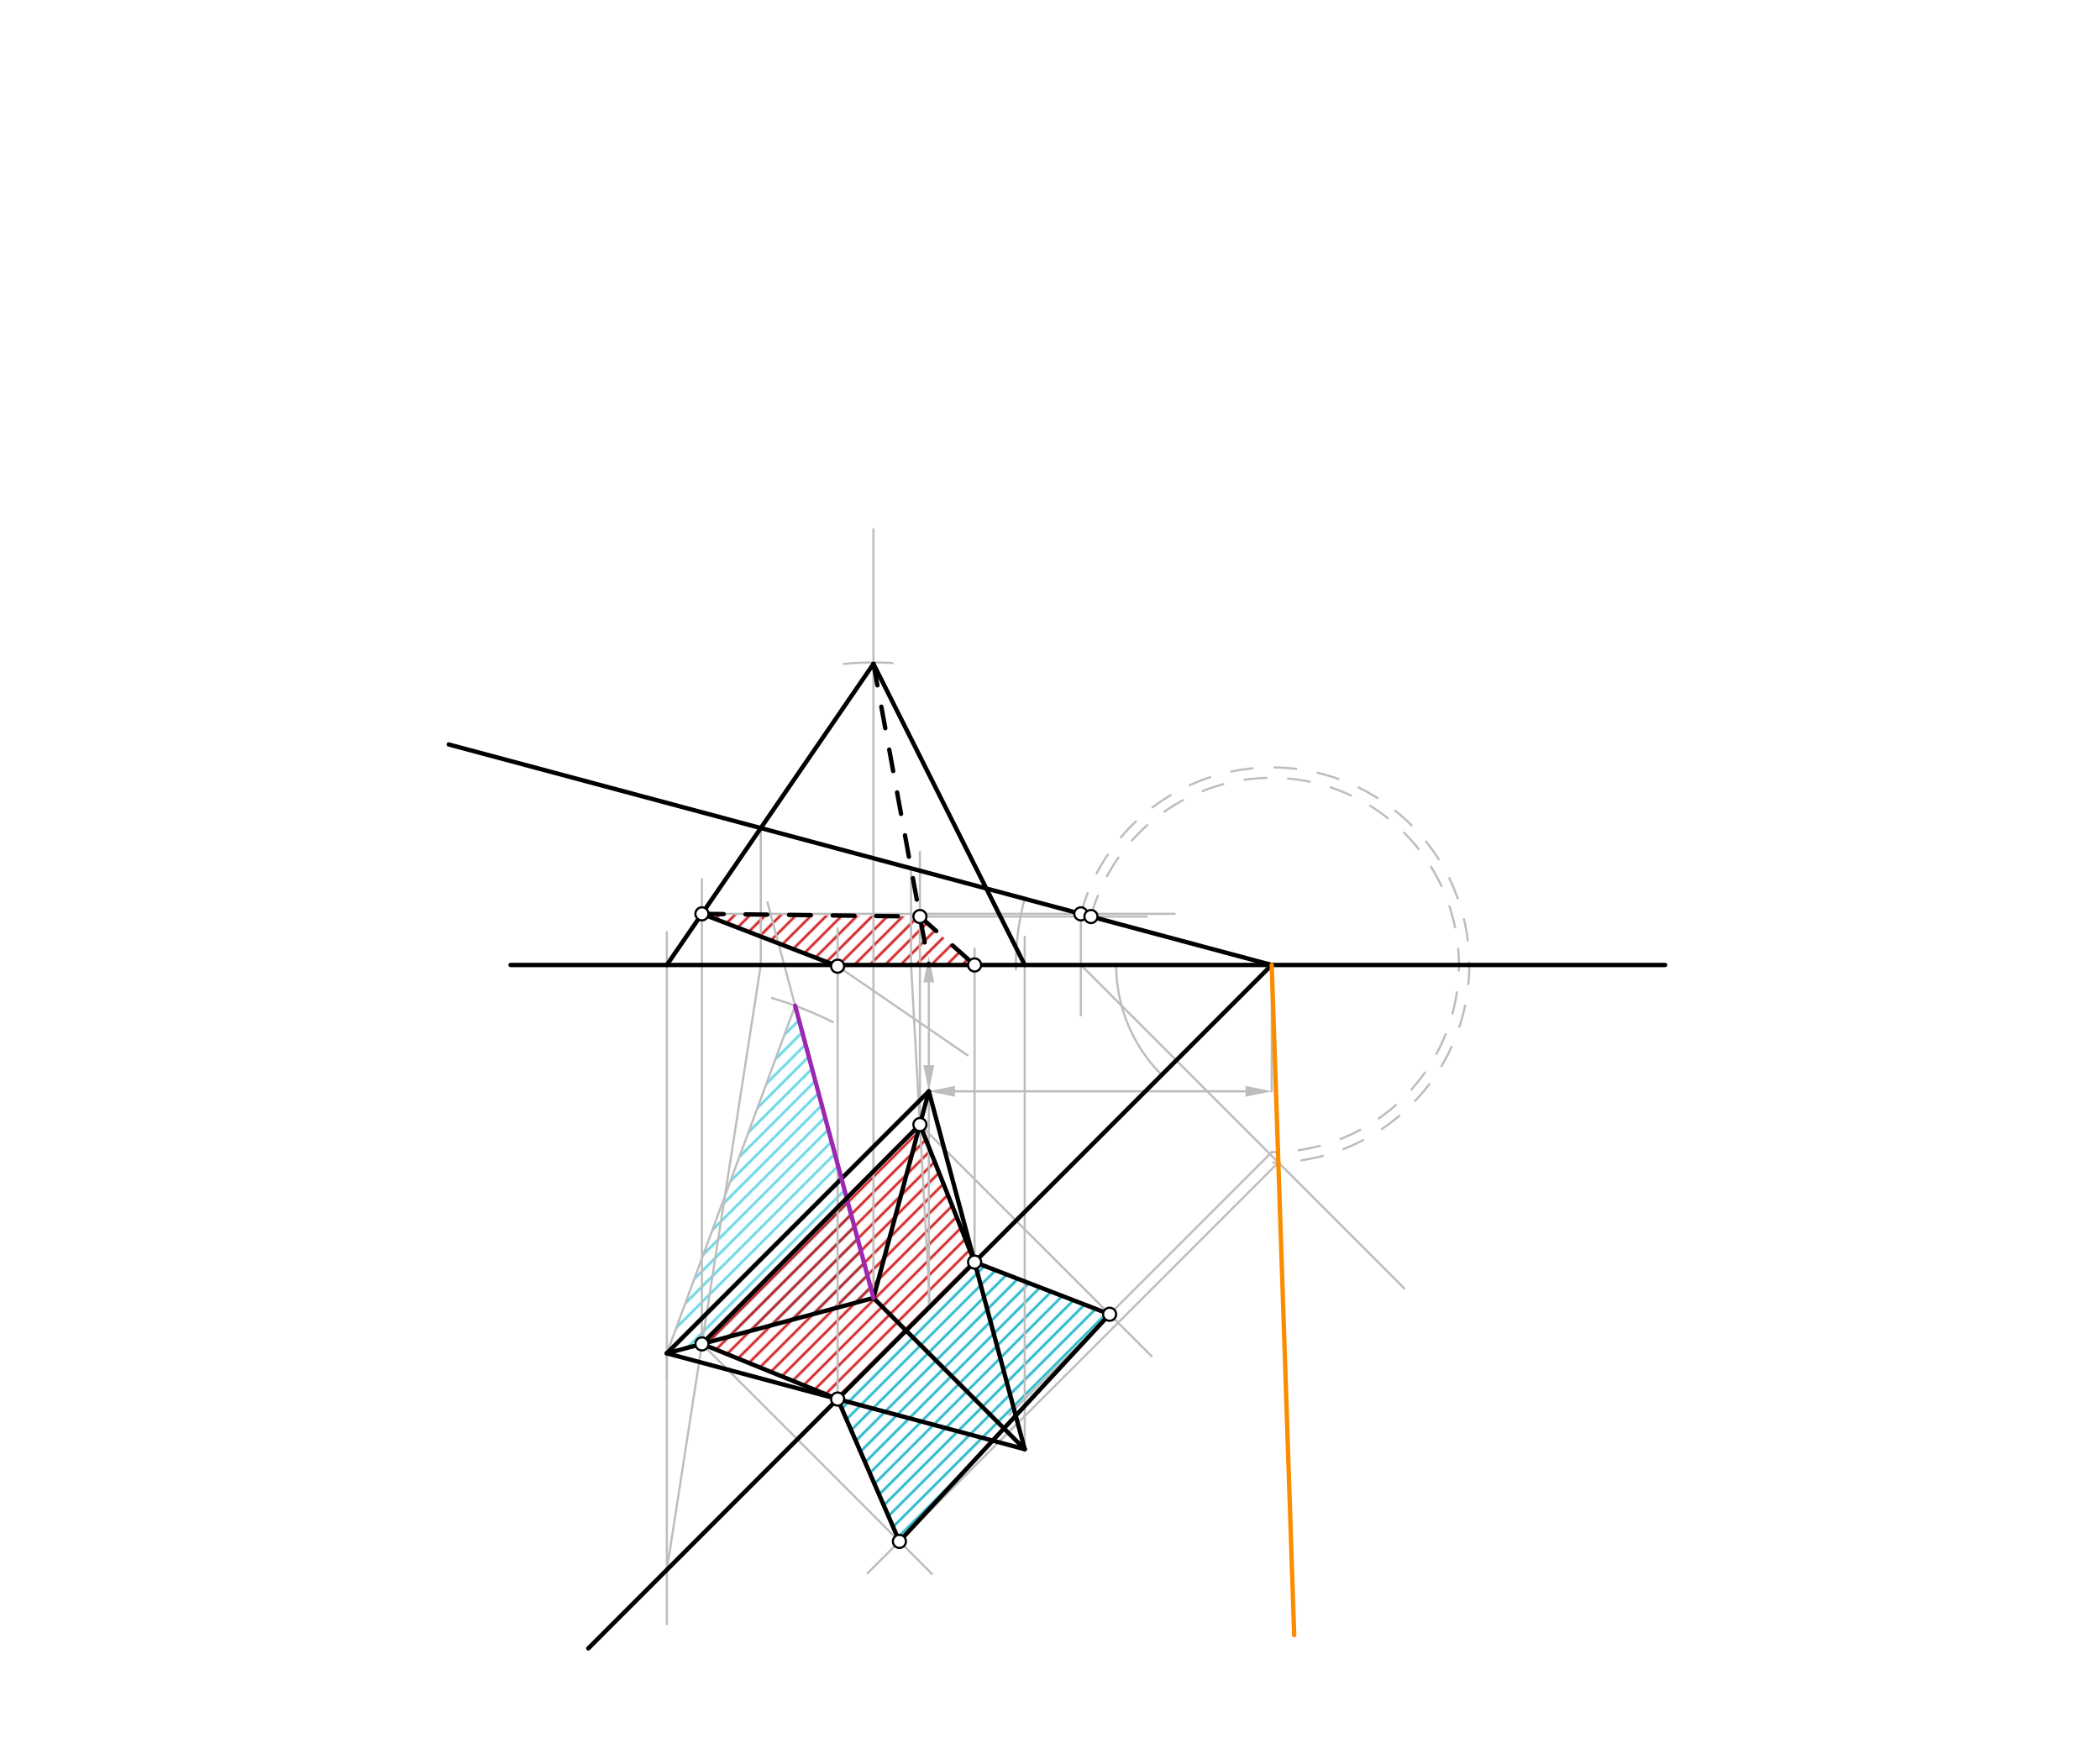 <svg xmlns="http://www.w3.org/2000/svg" class="svg--816" height="100%" preserveAspectRatio="xMidYMid meet" viewBox="0 0 964 800" width="100%"><defs><marker id="marker-arrow" markerHeight="16" markerUnits="userSpaceOnUse" markerWidth="24" orient="auto-start-reverse" refX="24" refY="4" viewBox="0 0 24 8"><path d="M 0 0 L 24 4 L 0 8 z" stroke="inherit"></path></marker></defs><g class="aux-layer--949"><g class="element--733"><defs><pattern height="5" id="fill_104_7a6l5v__pattern-stripes" patternTransform="rotate(-45)" patternUnits="userSpaceOnUse" width="5"><rect fill="#4DD0E1" height="1" transform="translate(0,0)" width="5"></rect></pattern></defs><g fill="url(#fill_104_7a6l5v__pattern-stripes)"><path d="M 306.111 621.233 L 400.96 595.818 L 365.018 461.681 L 306.111 621.233 Z" stroke="none"></path></g></g><g class="element--733"><defs><pattern height="5" id="fill_57_abemib__pattern-stripes" patternTransform="rotate(-45)" patternUnits="userSpaceOnUse" width="5"><rect fill="#CC0000" height="1" transform="translate(0,0)" width="5"></rect></pattern></defs><g fill="url(#fill_57_abemib__pattern-stripes)"><path d="M 384.51 642.239 L 447.382 579.367 L 422.286 516.228 L 322.222 616.916 L 384.51 642.239 Z" stroke="none"></path></g></g><g class="element--733"><defs><pattern height="5" id="fill_74_69w61a__pattern-stripes" patternTransform="rotate(-45)" patternUnits="userSpaceOnUse" width="5"><rect fill="#CC0000" height="1" transform="translate(0,0)" width="5"></rect></pattern></defs><g fill="url(#fill_74_69w61a__pattern-stripes)"><path d="M 384.51 443.529 L 322.222 419.493 L 422.286 420.734 L 447.382 442.969 L 384.51 443.529 Z" stroke="none"></path></g></g><g class="element--733"><defs><pattern height="5" id="fill_99_ad3uis__pattern-stripes" patternTransform="rotate(-45)" patternUnits="userSpaceOnUse" width="5"><rect fill="#00ACC1" height="1" transform="translate(0,0)" width="5"></rect></pattern></defs><g fill="url(#fill_99_ad3uis__pattern-stripes)"><path d="M 384.51 642.239 L 447.382 579.367 L 509.359 603.3 L 412.873 707.567 L 384.51 642.239 Z" stroke="none"></path></g></g><g class="element--733"><path d="M 512.375 442.969 A 71.405 71.405 0 0 0 533.289 493.46" fill="none" stroke="#BDBDBD" stroke-dasharray="none" stroke-linecap="round" stroke-width="1"></path></g><g class="element--733"><line stroke="#BDBDBD" stroke-dasharray="none" stroke-linecap="round" stroke-width="1" x1="426.375" x2="426.375" y1="488.969" y2="450.969"></line><path d="M426.375,500.969 l12,2.5 l0,-5 z" fill="#BDBDBD" stroke="#BDBDBD" stroke-width="0" transform="rotate(270, 426.375, 500.969)"></path><path d="M426.375,438.969 l12,2.5 l0,-5 z" fill="#BDBDBD" stroke="#BDBDBD" stroke-width="0" transform="rotate(90, 426.375, 438.969)"></path></g><g class="element--733"><line stroke="#BDBDBD" stroke-dasharray="none" stroke-linecap="round" stroke-width="1" x1="438.375" x2="571.78" y1="500.969" y2="500.969"></line><path d="M426.375,500.969 l12,2.5 l0,-5 z" fill="#BDBDBD" stroke="#BDBDBD" stroke-width="0" transform="rotate(0, 426.375, 500.969)"></path><path d="M583.78,500.969 l12,2.5 l0,-5 z" fill="#BDBDBD" stroke="#BDBDBD" stroke-width="0" transform="rotate(180, 583.78, 500.969)"></path></g><g class="element--733"><line stroke="#BDBDBD" stroke-dasharray="none" stroke-linecap="round" stroke-width="1" x1="583.78" x2="583.78" y1="442.969" y2="500.969"></line></g><g class="element--733"><path d="M 466.375 444.969 A 117.422 117.422 0 0 1 470.359 412.578" fill="none" stroke="#BDBDBD" stroke-dasharray="none" stroke-linecap="round" stroke-width="1"></path></g><g class="element--733"><line stroke="#BDBDBD" stroke-dasharray="none" stroke-linecap="round" stroke-width="1" x1="306.111" x2="306.111" y1="632.969" y2="427.969"></line></g><g class="element--733"><line stroke="#BDBDBD" stroke-dasharray="none" stroke-linecap="round" stroke-width="1" x1="470.395" x2="470.395" y1="665.252" y2="429.969"></line></g><g class="element--733"><line stroke="#BDBDBD" stroke-dasharray="none" stroke-linecap="round" stroke-width="1" x1="400.96" x2="400.96" y1="595.818" y2="242.969"></line></g><g class="element--733"><line stroke="#BDBDBD" stroke-dasharray="none" stroke-linecap="round" stroke-width="1" x1="400.96" x2="352.297" y1="595.818" y2="414.205"></line></g><g class="element--733"><path d="M 382.278 469.162 A 170.079 170.079 0 0 0 354.393 458.151" fill="none" stroke="#BDBDBD" stroke-dasharray="none" stroke-linecap="round" stroke-width="1"></path></g><g class="element--733"><line stroke="#BDBDBD" stroke-dasharray="none" stroke-linecap="round" stroke-width="1" x1="365.018" x2="306.111" y1="461.681" y2="621.233"></line></g><g class="element--733"><path d="M 409.717 304.376 A 138.869 138.869 0 0 0 387.431 304.76" fill="none" stroke="#BDBDBD" stroke-dasharray="none" stroke-linecap="round" stroke-width="1"></path></g><g class="element--733"><line stroke="#BDBDBD" stroke-dasharray="none" stroke-linecap="round" stroke-width="1" x1="349.24" x2="349.24" y1="380.124" y2="442.969"></line></g><g class="element--733"><line stroke="#BDBDBD" stroke-dasharray="none" stroke-linecap="round" stroke-width="1" x1="306.111" x2="306.111" y1="621.233" y2="745.609"></line></g><g class="element--733"><line stroke="#BDBDBD" stroke-dasharray="none" stroke-linecap="round" stroke-width="1" x1="349.24" x2="306.111" y1="442.969" y2="720.638"></line></g><g class="element--733"><line stroke="#BDBDBD" stroke-dasharray="none" stroke-linecap="round" stroke-width="1" x1="418.217" x2="418.217" y1="398.606" y2="442.969"></line></g><g class="element--733"><line stroke="#BDBDBD" stroke-dasharray="none" stroke-linecap="round" stroke-width="1" x1="426.375" x2="426.375" y1="500.969" y2="599.82"></line></g><g class="element--733"><line stroke="#BDBDBD" stroke-dasharray="none" stroke-linecap="round" stroke-width="1" x1="418.217" x2="426.929" y1="442.969" y2="599.82"></line></g><g class="element--733"><line stroke="#BDBDBD" stroke-dasharray="none" stroke-linecap="round" stroke-width="1" x1="322.222" x2="322.222" y1="616.916" y2="403.596"></line></g><g class="element--733"><line stroke="#BDBDBD" stroke-dasharray="none" stroke-linecap="round" stroke-width="1" x1="383.738" x2="444.108" y1="442.999" y2="484.43"></line></g><g class="element--733"><line stroke="#BDBDBD" stroke-dasharray="none" stroke-linecap="round" stroke-width="1" x1="422.286" x2="422.286" y1="516.228" y2="391.109"></line></g><g class="element--733"><line stroke="#BDBDBD" stroke-dasharray="none" stroke-linecap="round" stroke-width="1" x1="384.51" x2="384.51" y1="642.239" y2="426.109"></line></g><g class="element--733"><line stroke="#BDBDBD" stroke-dasharray="none" stroke-linecap="round" stroke-width="1" x1="447.382" x2="447.382" y1="579.367" y2="435.418"></line></g><g class="element--733"><line stroke="#BDBDBD" stroke-dasharray="none" stroke-linecap="round" stroke-width="1" x1="322.222" x2="539.193" y1="419.493" y2="419.493"></line></g><g class="element--733"><line stroke="#BDBDBD" stroke-dasharray="none" stroke-linecap="round" stroke-width="1" x1="496.169" x2="496.169" y1="419.493" y2="466.109"></line></g><g class="element--733"><line stroke="#BDBDBD" stroke-dasharray="none" stroke-linecap="round" stroke-width="1" x1="496.169" x2="644.751" y1="442.969" y2="591.551"></line></g><g class="element--733"><path d="M 496.169 419.493 A 90.702 90.702 0 1 1 584.486 533.668" fill="none" stroke="#BDBDBD" stroke-dasharray="10" stroke-linecap="round" stroke-width="1"></path></g><g class="element--733"><line stroke="#BDBDBD" stroke-dasharray="none" stroke-linecap="round" stroke-width="1" x1="322.222" x2="427.804" y1="616.916" y2="722.498"></line></g><g class="element--733"><line stroke="#BDBDBD" stroke-dasharray="none" stroke-linecap="round" stroke-width="1" x1="586.82" x2="398.262" y1="533.62" y2="722.178"></line></g><g class="element--733"><line stroke="#BDBDBD" stroke-dasharray="none" stroke-linecap="round" stroke-width="1" x1="422.286" x2="528.68" y1="516.228" y2="622.622"></line></g><g class="element--733"><line stroke="#BDBDBD" stroke-dasharray="none" stroke-linecap="round" stroke-width="1" x1="422.286" x2="526.358" y1="420.734" y2="420.734"></line></g><g class="element--733"><path d="M 500.798 420.734 A 85.91 85.91 0 1 1 583.78 528.879" fill="none" stroke="#BDBDBD" stroke-dasharray="10" stroke-linecap="round" stroke-width="1"></path></g><g class="element--733"><line stroke="#BDBDBD" stroke-dasharray="none" stroke-linecap="round" stroke-width="1" x1="583.78" x2="463.291" y1="528.879" y2="649.369"></line></g></g><g class="main-layer--75a"><g class="element--733"><line stroke="#000000" stroke-dasharray="none" stroke-linecap="round" stroke-width="2" x1="234.375" x2="764.375" y1="442.969" y2="442.969"></line></g><g class="element--733"><line stroke="#000000" stroke-dasharray="none" stroke-linecap="round" stroke-width="2" x1="426.375" x2="470.395" y1="500.969" y2="665.252"></line></g><g class="element--733"><line stroke="#000000" stroke-dasharray="none" stroke-linecap="round" stroke-width="2" x1="306.111" x2="426.375" y1="621.233" y2="500.969"></line></g><g class="element--733"><line stroke="#000000" stroke-dasharray="none" stroke-linecap="round" stroke-width="2" x1="306.111" x2="470.395" y1="621.233" y2="665.252"></line></g><g class="element--733"><line stroke="#000000" stroke-dasharray="none" stroke-linecap="round" stroke-width="2" x1="400.96" x2="306.111" y1="595.818" y2="621.233"></line></g><g class="element--733"><line stroke="#000000" stroke-dasharray="none" stroke-linecap="round" stroke-width="2" x1="426.375" x2="400.96" y1="500.969" y2="595.818"></line></g><g class="element--733"><line stroke="#000000" stroke-dasharray="none" stroke-linecap="round" stroke-width="2" x1="400.96" x2="470.395" y1="595.818" y2="665.252"></line></g><g class="element--733"><line stroke="#000000" stroke-dasharray="none" stroke-linecap="round" stroke-width="2" x1="583.78" x2="270.078" y1="442.969" y2="756.671"></line></g><g class="element--733"><line stroke="#000000" stroke-dasharray="none" stroke-linecap="round" stroke-width="2" x1="583.78" x2="205.986" y1="442.969" y2="341.739"></line></g><g class="element--733"><line stroke="#9C27B0" stroke-dasharray="none" stroke-linecap="round" stroke-width="2" x1="400.96" x2="365.018" y1="595.818" y2="461.681"></line></g><g class="element--733"><line stroke="#000000" stroke-dasharray="none" stroke-linecap="round" stroke-width="2" x1="400.96" x2="306.111" y1="304.76" y2="442.969"></line></g><g class="element--733"><line stroke="#000000" stroke-dasharray="none" stroke-linecap="round" stroke-width="2" x1="400.96" x2="470.395" y1="304.76" y2="442.969"></line></g><g class="element--733"><line stroke="#000000" stroke-dasharray="10" stroke-linecap="round" stroke-width="2" x1="400.96" x2="426.375" y1="304.76" y2="442.969"></line></g><g class="element--733"><line stroke="#000000" stroke-dasharray="none" stroke-linecap="round" stroke-width="2" x1="322.222" x2="422.286" y1="616.916" y2="516.228"></line></g><g class="element--733"><line stroke="#000000" stroke-dasharray="none" stroke-linecap="round" stroke-width="2" x1="422.286" x2="447.382" y1="516.228" y2="579.367"></line></g><g class="element--733"><line stroke="#000000" stroke-dasharray="none" stroke-linecap="round" stroke-width="2" x1="322.222" x2="384.51" y1="616.916" y2="642.239"></line></g><g class="element--733"><line stroke="#000000" stroke-dasharray="10" stroke-linecap="round" stroke-width="2" x1="322.222" x2="422.286" y1="419.493" y2="420.734"></line></g><g class="element--733"><line stroke="#000000" stroke-dasharray="10" stroke-linecap="round" stroke-width="2" x1="422.286" x2="447.382" y1="420.734" y2="442.969"></line></g><g class="element--733"><line stroke="#000000" stroke-dasharray="none" stroke-linecap="round" stroke-width="2" x1="322.222" x2="384.51" y1="419.493" y2="443.529"></line></g><g class="element--733"><line stroke="#FB8C00" stroke-dasharray="none" stroke-linecap="round" stroke-width="2" x1="583.78" x2="594.096" y1="442.969" y2="750.619"></line></g><g class="element--733"><line stroke="#000000" stroke-dasharray="none" stroke-linecap="round" stroke-width="2" x1="384.51" x2="412.873" y1="642.239" y2="707.567"></line></g><g class="element--733"><line stroke="#000000" stroke-dasharray="none" stroke-linecap="round" stroke-width="2" x1="412.873" x2="509.359" y1="707.567" y2="603.3"></line></g><g class="element--733"><line stroke="#000000" stroke-dasharray="none" stroke-linecap="round" stroke-width="2" x1="447.382" x2="509.359" y1="579.367" y2="603.3"></line></g><g class="element--733"><circle cx="322.222" cy="616.916" r="3" stroke="#000000" stroke-width="1" fill="#ffffff"></circle>}</g><g class="element--733"><circle cx="422.286" cy="516.228" r="3" stroke="#000000" stroke-width="1" fill="#ffffff"></circle>}</g><g class="element--733"><circle cx="447.382" cy="579.367" r="3" stroke="#000000" stroke-width="1" fill="#ffffff"></circle>}</g><g class="element--733"><circle cx="384.51" cy="642.239" r="3" stroke="#000000" stroke-width="1" fill="#ffffff"></circle>}</g><g class="element--733"><circle cx="447.382" cy="442.969" r="3" stroke="#000000" stroke-width="1" fill="#ffffff"></circle>}</g><g class="element--733"><circle cx="384.51" cy="443.529" r="3" stroke="#000000" stroke-width="1" fill="#ffffff"></circle>}</g><g class="element--733"><circle cx="322.222" cy="419.493" r="3" stroke="#000000" stroke-width="1" fill="#ffffff"></circle>}</g><g class="element--733"><circle cx="422.286" cy="420.734" r="3" stroke="#000000" stroke-width="1" fill="#ffffff"></circle>}</g><g class="element--733"><circle cx="496.169" cy="419.493" r="3" stroke="#000000" stroke-width="1" fill="#ffffff"></circle>}</g><g class="element--733"><circle cx="412.873" cy="707.567" r="3" stroke="#000000" stroke-width="1" fill="#ffffff"></circle>}</g><g class="element--733"><circle cx="500.798" cy="420.734" r="3" stroke="#000000" stroke-width="1" fill="#ffffff"></circle>}</g><g class="element--733"><circle cx="509.359" cy="603.3" r="3" stroke="#000000" stroke-width="1" fill="#ffffff"></circle>}</g></g><g class="snaps-layer--ac6"></g><g class="temp-layer--52d"></g></svg>